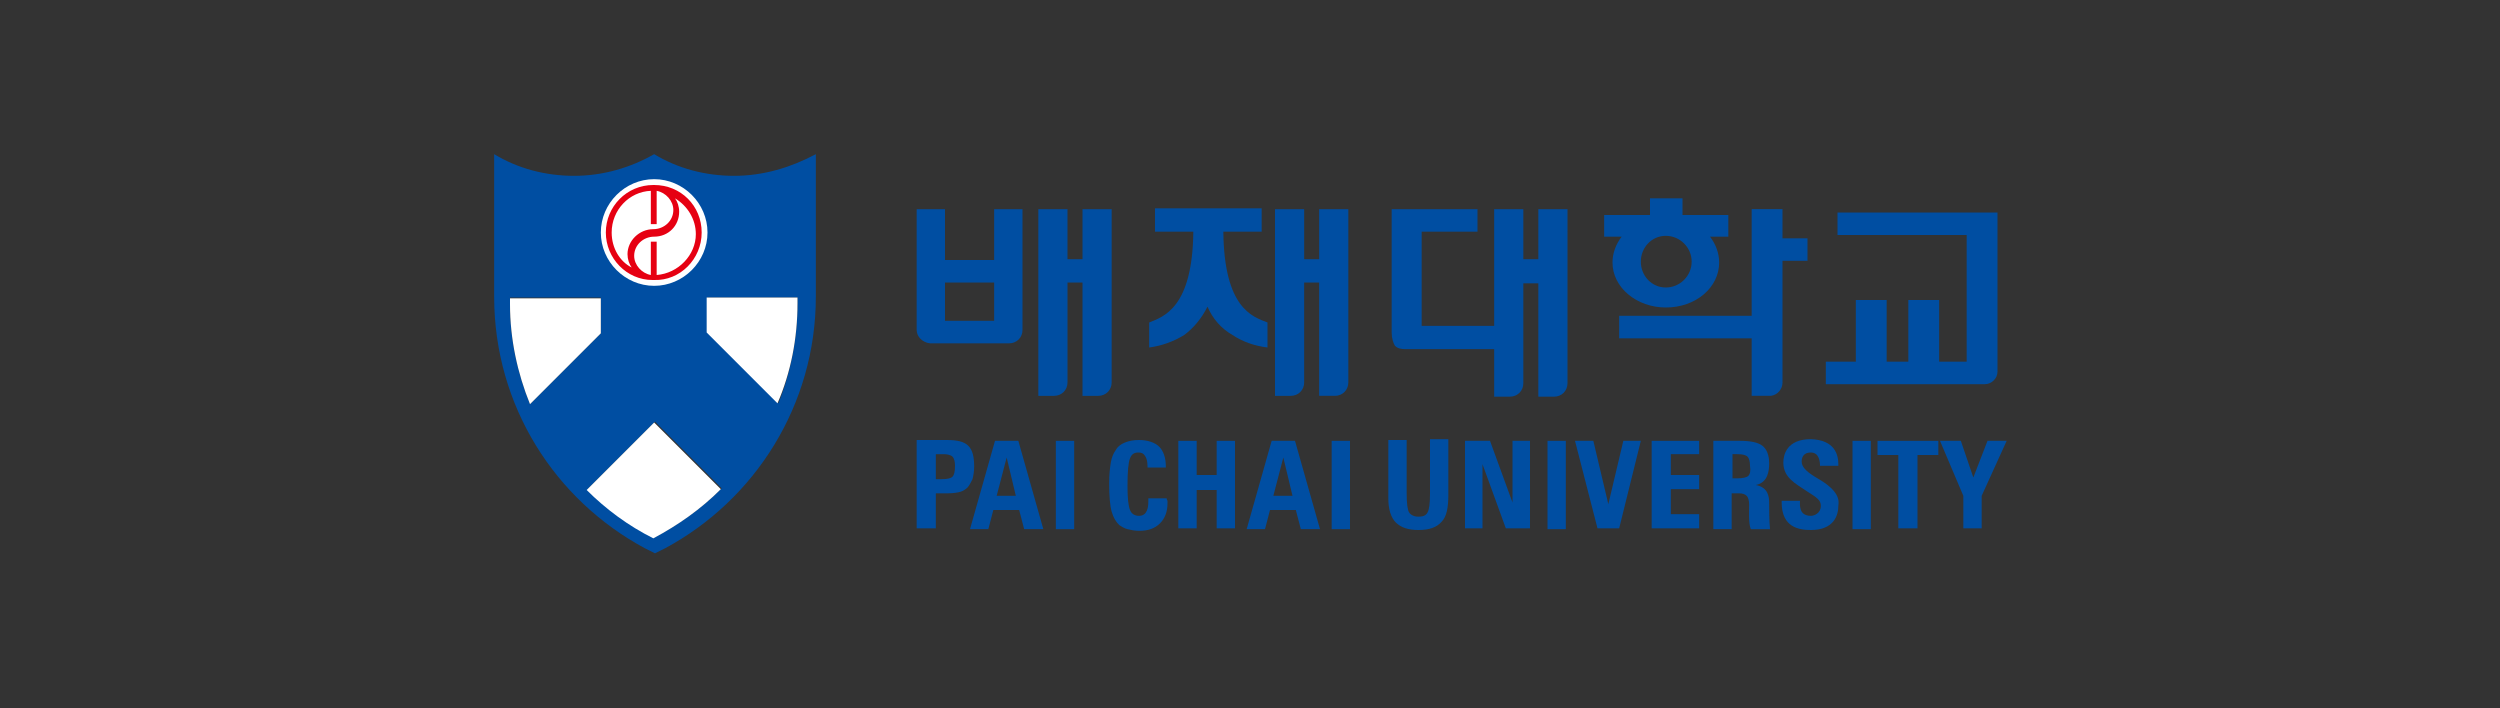 <?xml version="1.0" encoding="utf-8"?>
<!-- Generator: Adobe Illustrator 24.1.2, SVG Export Plug-In . SVG Version: 6.00 Build 0)  -->
<svg version="1.1" id="레이어_1" xmlns="http://www.w3.org/2000/svg" xmlns:xlink="http://www.w3.org/1999/xlink" x="0px"
	 y="0px" width="300px" height="85px" viewBox="0 0 300 85" style="enable-background:new 0 0 300 85;" xml:space="preserve">
<rect x="0" y="0" width="300" height="85" fill="#333333" stroke="none"/>
<style type="text/css">
	.st0{fill:#004EA2;}
	.st1{fill:#FFFFFF;}
	.st2{fill:#E60012;}
</style>
<g>
	<g>
		<path class="st0" d="M116.9,56c0-1.2-0.2-2-0.7-2.5c-0.5-0.5-1.3-0.7-2.6-0.7H110v10.6h2.3v-4.2h1.3h0.1c0.7,0,1.3-0.1,1.6-0.2
			c0.3-0.1,0.6-0.3,0.8-0.5c0.2-0.2,0.4-0.6,0.6-1C116.8,57.1,116.9,56.6,116.9,56z M114.3,57.2c-0.2,0.2-0.6,0.3-1.3,0.3h-0.7v-3
			h0.9c0.5,0,0.9,0.1,1.1,0.3c0.2,0.2,0.3,0.6,0.3,1.1C114.6,56.6,114.5,57,114.3,57.2z"/>
		<path class="st0" d="M119.4,52.9l-3,10.6h2.2l0.6-2.3h3.1l0.6,2.3h2.3l-3-10.6H119.4z M119.6,59.5l1.2-4.6l1.1,4.6H119.6z"/>
		<rect x="126.7" y="52.9" class="st0" width="2.2" height="10.6"/>
		<path class="st0" d="M140,59.8h-2.2c0,0,0,0.1,0,0.2c0,0.1,0,0.1,0,0.2c0,0.6-0.1,1-0.3,1.3c-0.2,0.3-0.5,0.4-0.8,0.4
			c-0.5,0-0.9-0.2-1.1-0.7c-0.2-0.5-0.3-1.4-0.3-2.9c0-1.7,0.1-2.8,0.3-3.3c0.2-0.5,0.5-0.7,1-0.7c0.4,0,0.6,0.1,0.8,0.4
			c0.2,0.3,0.3,0.7,0.3,1.2v0.2h2.2V56c0-1.1-0.3-1.9-0.8-2.4c-0.5-0.5-1.4-0.8-2.4-0.8c-0.7,0-1.2,0.1-1.7,0.3
			c-0.5,0.2-0.9,0.5-1.1,0.9c-0.3,0.4-0.5,0.9-0.6,1.5c-0.1,0.6-0.2,1.4-0.2,2.5c0,1.5,0.1,2.7,0.3,3.4c0.2,0.7,0.5,1.2,0.9,1.6
			c0.3,0.2,0.6,0.4,1,0.5c0.4,0.1,0.9,0.2,1.4,0.2c1.1,0,1.9-0.3,2.5-0.9c0.6-0.6,0.9-1.4,0.9-2.4c0-0.1,0-0.2,0-0.3
			C140,59.9,140,59.9,140,59.8z"/>
		<polygon class="st0" points="146,57 143.6,57 143.6,52.9 141.4,52.9 141.4,63.4 143.6,63.4 143.6,58.8 146,58.8 146,63.4 
			148.2,63.4 148.2,52.9 146,52.9 		"/>
		<path class="st0" d="M152.6,52.9l-3,10.6h2.2l0.6-2.3h3.1l0.6,2.3h2.3l-3-10.6H152.6z M152.8,59.5l1.2-4.6l1.1,4.6H152.8z"/>
		<rect x="159.8" y="52.9" class="st0" width="2.2" height="10.6"/>
		<path class="st0" d="M171.6,59.3c0,1.1-0.1,1.9-0.3,2.2c-0.2,0.4-0.6,0.5-1.1,0.5c-0.5,0-0.9-0.2-1.1-0.5
			c-0.2-0.3-0.3-1.1-0.3-2.3v-6.4h-2.2v7c0,1.3,0.3,2.3,0.9,2.9c0.6,0.6,1.5,0.9,2.7,0.9c1.3,0,2.2-0.3,2.8-1
			c0.6-0.6,0.8-1.7,0.8-3.2v-6.7h-2.2V59.3z"/>
		<rect x="185.7" y="52.9" class="st0" width="2.2" height="10.6"/>
		<polygon class="st0" points="193,60.5 191.2,52.9 189,52.9 191.7,63.4 194.3,63.4 196.9,52.9 194.8,52.9 		"/>
		<polygon class="st0" points="181.5,60.3 178.8,52.9 177.9,52.9 176.9,52.9 175.8,52.9 175.8,63.4 177.9,63.4 177.9,55.7 
			180.7,63.4 181.5,63.4 182.6,63.4 183.6,63.4 183.6,52.9 181.5,52.9 		"/>
		<polygon class="st0" points="198.2,63.4 203.9,63.4 203.9,61.7 200.5,61.7 200.5,58.7 203.9,58.7 203.9,57 200.5,57 200.5,54.5 
			203.9,54.5 203.9,52.9 198.2,52.9 		"/>
		<path class="st0" d="M212.3,60.4c0-0.8-0.1-1.9-1.6-2.2c1.5-0.3,1.6-1.8,1.6-2.6c0-1-0.3-1.7-0.8-2.1c-0.5-0.4-1.4-0.6-2.7-0.6
			h-3.2v10.6h2.2v-4.3h0.9c0.4,0,0.7,0.1,0.9,0.3c0.2,0.2,0.3,0.6,0.3,1.1c0,0.6-0.1,2.2,0.2,2.9h2.3
			C212.3,62.5,212.3,61,212.3,60.4z M209.8,57.1c-0.2,0.2-0.7,0.3-1.3,0.3h-0.6v-2.9h0.6c0.6,0,1,0.1,1.2,0.3
			c0.2,0.2,0.3,0.6,0.3,1.1C210.1,56.5,210,56.9,209.8,57.1z"/>
		<path class="st0" d="M218.1,57.4c-1.2-0.7-1.9-1.3-1.9-2c0-0.5,0.2-1.1,1.1-1.1c1,0,1.1,1.1,1.1,1.6h2.2v-0.2c0-1.1-0.4-2.9-3.3-3
			c-2.9,0-3.3,1.9-3.3,2.8c0,1.8,1.4,2.5,2.9,3.5c1.1,0.7,1.6,1,1.6,1.7c0,0.9-0.8,1.2-1.2,1.2c-1.5,0-1.3-1.4-1.3-1.8h-2.2
			c0,0,0,0.1,0,0.2c0,3,2.1,3.3,3.5,3.3c2.8,0,3.3-1.8,3.3-2.9C220.7,60,220.7,58.9,218.1,57.4z"/>
		<rect x="222.3" y="52.9" class="st0" width="2.2" height="10.6"/>
		<polygon class="st0" points="225.3,54.6 227.8,54.6 227.8,63.4 230.1,63.4 230.1,54.6 232.6,54.6 232.6,52.9 225.3,52.9 		"/>
		<polygon class="st0" points="238.5,52.9 236.8,57.3 235.3,52.9 232.8,52.9 235.6,59.5 235.6,63.4 237.8,63.4 237.8,59.5 
			240.8,52.9 		"/>
		<path class="st0" d="M111.6,41.2h9.5c0.9,0,1.6-0.7,1.6-1.6V25.1h-3.4v6.1h-5.9v-6.1H110v14.5C110,40.4,110.7,41.1,111.6,41.2z
			 M113.4,33.9h5.9v4.6h-5.9V33.9z"/>
		<path class="st0" d="M239.7,44.6l0-19.1h-19.2v2.7H236v15.2h-3.3l0-7.4H229v7.4h-2.6V36h-3.7v7.4h-3.6v2.7h19.1
			C239,46.1,239.7,45.4,239.7,44.6z"/>
		<path class="st0" d="M213.9,31.3h3v-2.7h-3v-3.5h-3.7v12.8h-15.9v2.7h15.9v6.9h2.3c0.8-0.1,1.4-0.8,1.4-1.6h0V31.3z"/>
		<path class="st0" d="M184.6,31.1h-1.8v-6h-3.5v14h-8.7V27.8h6.7v-2.7H167v14.8c0,0.7,0.2,1.3,0.4,1.6c0.3,0.3,0.7,0.4,1.3,0.4
			h10.6v5.7h1.9c0.9,0,1.6-0.7,1.6-1.6v-12h1.8v13.6h1.9v0c0.9,0,1.6-0.7,1.6-1.6V25.1h-3.5V31.1z"/>
		<path class="st0" d="M133.4,25.1h-3.5v6h-1.8v-6h-3.5v22.4h1.9c0.9,0,1.6-0.7,1.6-1.6v-12h1.8v13.6h1.9v0c0.9,0,1.6-0.7,1.6-1.6
			V25.1z"/>
		<path class="st0" d="M193.5,31.5c0,3,2.9,5.4,6.4,5.4c3.6,0,6.4-2.4,6.4-5.4c0-1.1-0.4-2.2-1.1-3.1h2.2v-2.6h-5.5v-2H198v2h-5.5
			v2.6h2.1C193.9,29.3,193.5,30.4,193.5,31.5z M199.9,28.3c1.7,0,3.1,1.4,3.1,3.1c0,1.7-1.4,3.1-3.1,3.1c-1.7,0-3-1.4-3-3.1
			C196.9,29.7,198.2,28.3,199.9,28.3z"/>
		<path class="st0" d="M156.5,45.9v-12h1.8v13.6h1.9v0c0.9,0,1.6-0.7,1.6-1.6V25.1h-3.5v6h-1.8v-6H153v22.4h1.9
			C155.8,47.5,156.5,46.8,156.5,45.9z"/>
		<path class="st0" d="M144.9,36.8c0.6,1.4,1.6,2.6,3,3.4c1.2,0.8,2.6,1.3,4.2,1.5v-3c-1.8-0.7-5.2-1.7-5.3-10.9h4.6v-2.8h-12.8v2.8
			h4.6c-0.1,9.2-3.6,10.2-5.3,10.9v3c1.5-0.2,2.9-0.7,4.2-1.5C143.2,39.4,144.2,38.2,144.9,36.8z"/>
	</g>
	<g>
		<path class="st0" d="M88.1,21.1c-3.5,0-6.8-0.9-9.6-2.6c-2.8,1.6-6.1,2.6-9.6,2.6c-3.5,0-6.8-0.9-9.6-2.6v17.1
			c0,13.1,7.3,24.4,18.1,30.2c0.4,0.2,0.8,0.4,1.2,0.6c0.4-0.2,0.8-0.4,1.2-0.6c10.8-5.8,18.1-17.2,18.1-30.2V18.5
			C94.9,20.1,91.6,21.1,88.1,21.1z M61.2,35.7h10.9v4.3l-8.5,8.5c-1.5-3.7-2.4-7.8-2.4-12V35.7z M78.5,64.5c-3-1.5-5.7-3.5-8-5.8
			l8.1-8.1l8,8C84.2,61,81.4,63,78.5,64.5z M93.4,48.4l-8.5-8.5v-4.2h10.8l0,0.7C95.7,40.6,94.9,44.7,93.4,48.4z"/>
		<path class="st1" d="M84.9,35.7h10.8l0,0.7c0,4.2-0.8,8.3-2.4,12l-8.5-8.5V35.7z"/>
		<path class="st1" d="M86.5,58.7c-2.4,2.4-5.1,4.3-8.1,5.9c-3-1.5-5.7-3.5-8-5.8l8.1-8.1L86.5,58.7z"/>
		<path class="st1" d="M72.1,35.7v4.3l-8.5,8.5c-1.5-3.7-2.4-7.8-2.4-12v-0.7H72.1z"/>
		<path class="st1" d="M84.9,27.9c0,3.5-2.9,6.4-6.4,6.4c-3.5,0-6.4-2.9-6.4-6.4c0-3.5,2.9-6.4,6.4-6.4C82,21.5,84.9,24.4,84.9,27.9
			z"/>
		<path class="st2" d="M84.2,27.9c0-3.2-2.5-5.7-5.7-5.7c0,0-0.1,0-0.1,0c-3.2,0-5.7,2.6-5.7,5.7c0,3.1,2.5,5.7,5.6,5.7
			c0.1,0,0.2,0,0.2,0C81.6,33.7,84.2,31.1,84.2,27.9z M73.4,27.9c0-2.7,2.1-4.9,4.7-5v4h0.7v-4c1.1,0.2,2,1.2,2,2.3
			c0,1.3-1.1,2.3-2.4,2.3v0c-1.7,0-3.1,1.4-3.1,3c0,0.6,0.2,1.2,0.5,1.6C74.4,31.4,73.4,29.8,73.4,27.9z M78.8,33v-4h-0.7v4
			c-1.1-0.2-2-1.2-2-2.3c0-1.3,1.1-2.3,2.4-2.3v0c1.7,0,3-1.3,3-3c0-0.6-0.2-1.2-0.5-1.6c1.5,0.9,2.5,2.5,2.5,4.3
			C83.5,30.6,81.4,32.8,78.8,33z"/>
	</g>
</g>
</svg>
